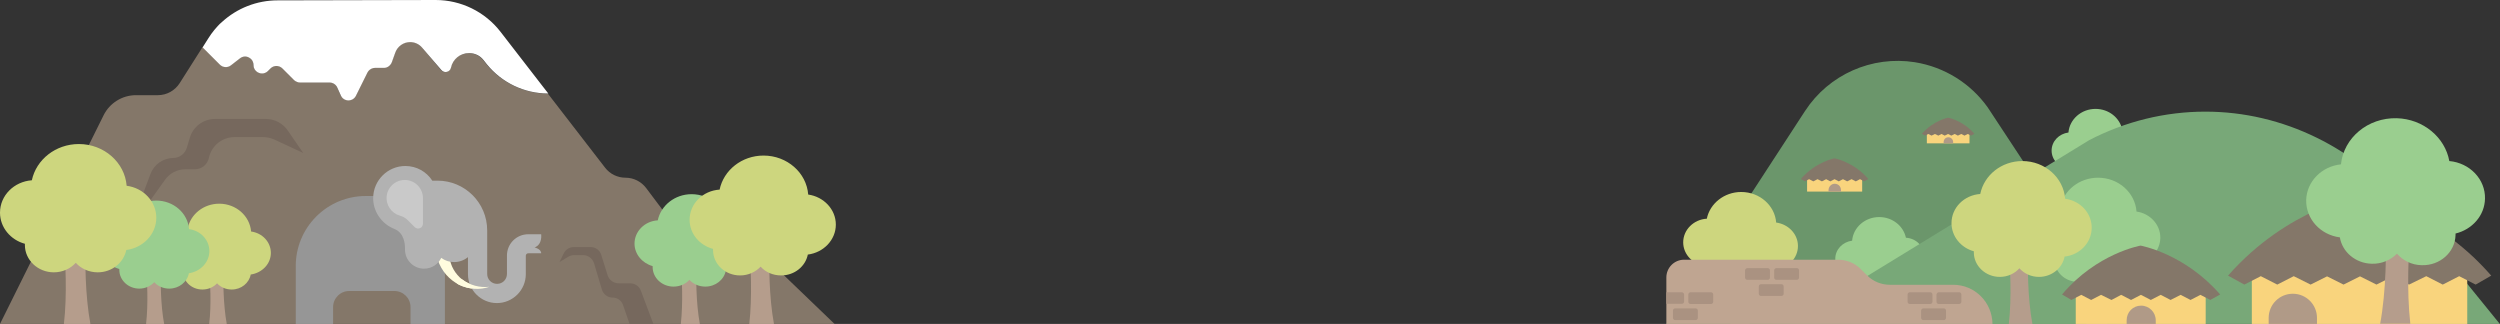 <?xml version="1.0" encoding="utf-8"?>
<!-- Generator: Adobe Illustrator 23.0.1, SVG Export Plug-In . SVG Version: 6.00 Build 0)  -->
<svg version="1.1" id="Livello_1" xmlns="http://www.w3.org/2000/svg" xmlns:xlink="http://www.w3.org/1999/xlink" x="0px" y="0px"
	 viewBox="0 0 1366 177" style="enable-background:new 0 0 1366 177;" xml:space="preserve">
<rect x="0" y="0" width="1366" height="177" fill="#333333" stroke="none"/>
<style type="text/css">
	.st0{fill:#F9D47D;}
	.st1{fill:#B09A87;}
	.st2{fill:#847769;}
	.st3{fill:#B59D8C;}
	.st4{fill:#CDD67E;}
	.st5{fill:#9ACE8F;}
	.st6{fill:#8CB882;}
	.st7{fill:#EEEEEE;}
	.st8{clip-path:url(#SVGID_2_);}
	.st9{fill:#EBF4E9;}
	.st10{fill:#FFEDBC;}
	.st11{fill:#959596;}
	.st12{fill:#B6A46A;}
	.st13{fill:#CC5945;}
	.st14{fill:#FFFFFF;}
	.st15{fill:#A34733;}
	.st16{fill:#59595B;}
	.st17{fill:#3E3E40;}
	.st18{fill:#CFD0D2;}
	.st19{fill:#C3C3C5;}
	.st20{fill:#E9E9EA;}
	.st21{fill:#FDD359;}
	.st22{fill:#F2BC19;}
	.st23{fill:#F1A72E;}
	.st24{fill:#E68030;}
	.st25{fill:#9BBFD4;}
	.st26{fill:#5C8AAD;}
	.st27{fill:#456981;}
	.st28{fill:#B2CA3C;}
	.st29{fill:#84983A;}
	.st30{fill:#DD816A;}
	.st31{fill:#656667;}
	.st32{fill:#828183;}
	.st33{fill:#97989B;}
	.st34{fill:#D7D6D7;}
	.st35{fill:#AEB0B1;}
	.st36{fill:#B36C57;}
	.st37{fill:#8F7C74;}
	.st38{fill:#748B99;}
	.st39{fill:#8FAEC0;}
	.st40{fill:#C9E5F5;}
	.st41{fill:#F2DB59;}
	.st42{fill:#F6DFD4;}
	.st43{fill:#CBA6B0;}
	.st44{fill:#9885A4;}
	.st45{fill:#D5C250;}
	.st46{fill:#CCD570;}
	.st47{fill:#9BC884;}
	.st48{fill:#85B769;}
	.st49{fill:#A8BD68;}
	.st50{fill:#F0DEAE;}
	.st51{fill:#EBD086;}
	.st52{fill:#DDC57F;}
	.st53{fill:#DEBE75;}
	.st54{fill:#70A071;}
	.st55{fill:#D4B66C;}
	.st56{fill:#738C9A;}
	.st57{fill:#D9AAAF;}
	.st58{fill:#DAC7BE;}
	.st59{fill:#6B986C;}
	.st60{fill:#B49B5D;}
	.st61{fill:#C2725D;}
	.st62{fill:#AD6753;}
	.st63{fill:#88A6B7;}
	.st64{fill:#808080;}
	.st65{fill:#FFFCDF;}
	.st66{fill:#999999;}
	.st67{fill:#B3B3B3;}
	.st68{clip-path:url(#SVGID_4_);}
	.st69{fill:#604B41;}
	.st70{fill:#686868;}
	.st71{fill:#818182;}
	.st72{fill:#818182;stroke:#818182;stroke-width:2;stroke-miterlimit:10;}
	.st73{fill:#9D8979;}
	.st74{fill:#E1A075;}
	.st75{fill:#BDC574;}
	.st76{fill:#C6B173;}
	.st77{fill:#76685D;}
	.st78{fill:#F2F2F2;}
	.st79{fill:#5D855E;}
	.st80{fill:#CCCCCC;}
	.st81{clip-path:url(#SVGID_6_);}
	.st82{fill:#6D7556;}
	.st83{fill:#919A71;}
	.st84{fill:#685E53;}
	.st85{fill:#BF705C;}
	.st86{clip-path:url(#SVGID_8_);}
	.st87{fill:#6E8794;}
	.st88{fill:#DABA6E;}
	.st89{fill:#4F7150;}
	.st90{fill:#5C835D;}
	.st91{clip-path:url(#SVGID_10_);}
	.st92{clip-path:url(#SVGID_12_);}
	.st93{opacity:0.5;}
	.st94{fill:#DDDDDD;}
	.st95{fill:url(#SVGID_13_);}
	.st96{fill:#E0D0A3;}
	.st97{opacity:0.75;fill:#DDDDDD;enable-background:new    ;}
	.st98{fill:#CDCCCC;}
	.st99{fill:#989999;}
	.st100{fill:url(#SVGID_14_);}
	.st101{clip-path:url(#SVGID_16_);}
	.st102{fill:#E2EEDD;}
	.st103{fill:#CEE3C7;}
	.st104{clip-path:url(#SVGID_18_);}
	.st105{fill:#F5F9F4;}
	.st106{fill:none;stroke:#A2887A;stroke-width:2;stroke-miterlimit:10;}
	.st107{fill:none;stroke:#A2887A;stroke-width:2;stroke-miterlimit:10;stroke-dasharray:12.818,12.818;}
	.st108{fill:none;stroke:#A2887A;stroke-width:2;stroke-miterlimit:10;stroke-dasharray:11.733,11.733;}
	.st109{fill:url(#SVGID_19_);}
	.st110{fill:url(#SVGID_20_);}
	.st111{fill:none;stroke:#C7C7C7;stroke-miterlimit:10;}
	.st112{clip-path:url(#SVGID_24_);}
	.st113{clip-path:url(#SVGID_26_);}
	.st114{fill:url(#SVGID_27_);}
	.st115{fill:url(#SVGID_28_);}
	.st116{clip-path:url(#SVGID_32_);}
	.st117{fill:#B8B583;}
	.st118{clip-path:url(#SVGID_34_);}
	.st119{fill:#F4F4F4;}
	.st120{clip-path:url(#SVGID_36_);}
	.st121{fill:#806458;}
	.st122{clip-path:url(#SVGID_38_);}
	.st123{clip-path:url(#SVGID_40_);}
	.st124{clip-path:url(#SVGID_42_);}
	.st125{fill:#8D7C6D;}
	.st126{fill:#E6E6E6;}
	.st127{fill:#E81F1F;}
	.st128{fill:#FDD36C;}
	.st129{fill:#9AC98D;}
	.st130{fill:#CCD57D;}
	.st131{fill:#83B773;}
	.st132{fill:#8EAFC0;}
	.st133{fill:#718C98;}
	.st134{fill:#647C85;}
	.st135{fill:#F3D85D;}
	.st136{fill:#E2826E;}
	.st137{fill:#B56A58;}
	.st138{fill:#98594B;}
	.st139{opacity:0.25;fill:#646465;}
	.st140{fill:none;stroke:#F9D47D;stroke-width:8;stroke-linecap:round;stroke-miterlimit:10;}
	.st141{fill:#978576;}
	.st142{fill:#B09A88;}
	.st143{fill:#665A4F;}
	.st144{fill:#7F7063;}
	.st145{clip-path:url(#SVGID_44_);}
	.st146{clip-path:url(#SVGID_46_);}
	.st147{fill:#74A374;}
	.st148{fill:#F0F0F0;}
	.st149{fill:#A5847F;}
	.st150{fill:#BC968F;}
	.st151{fill:#DBD2D1;}
	.st152{fill:#CCC1C0;}
	.st153{fill:#AAA3B2;}
	.st154{fill:#80ADC1;}
	.st155{fill:#92B280;}
	.st156{fill:#6B966B;}
	.st157{fill:#F4D68C;}
	.st158{fill:#A07A65;}
	.st159{fill:#D38D5E;}
	.st160{fill:#EFA26F;}
	.st161{fill:#E2915A;}
	.st162{fill:#C6865C;}
	.st163{fill:#527052;}
	.st164{fill:#648593;}
	.st165{fill:#656D72;}
	.st166{fill:#F2E5CB;}
	.st167{fill:#D1B77C;}
	.st168{fill:#78A878;}
	.st169{fill:#BFA591;}
	.st170{fill:#AA9281;}
	.st171{fill:#969696;}
	.st172{fill:#B2B2B2;}
	.st173{fill:#C9C9C9;}
</style>
<g>
	<path class="st156" d="M1164,177l-77.9-118.3c-9.4-13.2-23.7-22.1-39.8-24.7l0,0c-23.5-3.7-47,6.7-60,26.6L910.5,177H1164z"/>
	<g>
		<g>
			<g>
				<path class="st3" d="M1141.5,115.2c1.6-8.6,1.8-20.7,1.3-24.7c0,0,0,0,0,0c0,0,0,0,0,0c0,0,0,0,0,0h0c0.1-0.2,3.8-0.4,4.9-0.4
					c1.1,0,2,0.2,2,0.4c0,0,0,0.1,0,0.1c-0.5,4.3-1.1,15.7,0,24.7H1141.5z"/>
			</g>
			<path class="st5" d="M1121,82.3c0-5.1,4-9.2,9.2-9.9c0.6-7.2,7-12.9,14.8-12.9c7.2,0,13.2,4.8,14.6,11.3c5.6,0.3,9.9,4.7,9.9,10
				c0,4.6-3.3,8.4-7.7,9.6c0,0.1,0,0.3,0,0.4c0,4.7-4,8.4-9,8.4c-2.7,0-5.2-1.1-6.8-2.9c-1.6,1.8-4.1,2.9-6.8,2.9
				c-4.4,0-8.1-3-8.8-6.9C1125.1,91.6,1121,87.4,1121,82.3z"/>
		</g>
		<path class="st5" d="M1002.8,141.4c0-5.1,4-9.2,9.2-9.9c0.6-7.2,7-12.9,14.8-12.9c7.2,0,13.2,4.8,14.6,11.3
			c5.6,0.3,9.9,4.7,9.9,10c0,4.6-3.3,8.4-7.7,9.6c0,0.1,0,0.3,0,0.4c0,4.7-4,8.4-9,8.4c-2.7,0-5.2-1.1-6.8-2.9
			c-1.6,1.8-4.1,2.9-6.8,2.9c-4.4,0-8.1-3-8.8-6.9C1006.9,150.7,1002.8,146.5,1002.8,141.4z"/>
		<path class="st168" d="M1141.5,76.6C1161.3,66.3,1183,61,1205,61h0c42.4,0,82.8,19.8,110.9,54.4l50,61.6H977.5L1141.5,76.6z"/>
		<g>
			<g>
				<g>
					<path class="st3" d="M1151.4,177c-2.3-12.4-2.5-29.7-1.9-35.5c0,0,0,0,0,0c0,0,0,0,0,0c0,0,0,0,0,0h0c-0.1-0.3-5.4-0.5-6.9-0.5
						c-1.6,0-2.9,0.3-2.9,0.6c0,0,0,0.1,0.1,0.1c0.7,6.2,1.5,22.5,0,35.4H1151.4z"/>
				</g>
				<path class="st5" d="M1180.4,129.8c0-7.2-5.7-13.2-13-14.2c-0.8-10.4-9.9-18.5-21-18.5c-10.3,0-18.8,6.9-20.7,16.1
					c-7.9,0.5-14.1,6.7-14.1,14.3c0,6.6,4.7,12.1,11,13.8c0,0.2,0,0.4,0,0.6c0,6.7,5.7,12.1,12.8,12.1c3.9,0,7.3-1.6,9.7-4.2
					c2.3,2.6,5.8,4.2,9.7,4.2c6.3,0,11.5-4.3,12.5-9.9C1174.6,143.1,1180.4,137.1,1180.4,129.8z"/>
			</g>
			<g>
				
					<rect x="1134.2" y="158.6" transform="matrix(-1 -4.535495e-11 4.535495e-11 -1 2339.388 335.648)" class="st0" width="71" height="18.4"/>
				<path class="st2" d="M1169.6,134.2c0,0,23.9,4.2,43.5,26.7l-5.4,3l-5.4-2.8l-5.4,2.8l-5.4-2.8l-5.5,2.8l-5.4-2.8l-5.4,2.8v0
					l-5.4-2.8l-5.4,2.8l-5.4-2.8l-5.3,2.8l-5.7-2.8l-5.4,2.8l0,0l0,0l-5.4-2.8l-5.4,2.8l0,0l0,0l0,0l0,0l-5.1-3h0
					C1145.6,138.4,1169.6,134.2,1169.6,134.2z"/>
				<path class="st1" d="M1169.9,167L1169.9,167c4.4,0,8,3.6,8,8v2H1162v-2C1162,170.5,1165.5,167,1169.9,167z"/>
			</g>
			<g>
				<g>
					<path class="st3" d="M1110.5,177c-2.6-13.8-2.8-33-2.1-39.5c0,0,0,0,0,0c0,0,0,0,0,0c0,0,0,0,0,0h0c-0.1-0.3-6-0.6-7.7-0.6
						c-1.8,0-3.2,0.3-3.2,0.7c0,0,0,0.1,0.1,0.1c0.7,6.9,1.7,25.1,0,39.4H1110.5z"/>
				</g>
				<path class="st4" d="M1142.9,124.4c0-8.1-6.3-14.7-14.5-15.8c-0.9-11.5-11-20.6-23.4-20.6c-11.4,0-20.9,7.7-23,18
					c-8.8,0.6-15.7,7.5-15.7,15.9c0,7.3,5.2,13.5,12.2,15.4c0,0.2,0,0.4,0,0.6c0,7.4,6.4,13.4,14.2,13.4c4.3,0,8.1-1.8,10.7-4.7
					c2.6,2.9,6.4,4.7,10.7,4.7c7,0,12.8-4.8,14-11.1C1136.4,139.3,1142.9,132.6,1142.9,124.4z"/>
			</g>
		</g>
		<g>
			<rect x="1230.4" y="146.9" class="st0" width="117.7" height="30.1"/>
			<path class="st2" d="M1289.5,106.7c0,0-39.7,7-72.1,43.9l8.9,4.9l9-4.6l9,4.6l9-4.6l9.2,4.6l9-4.5l9,4.5v0l9-4.5l9,4.5l9-4.5
				l8.8,4.5l9.4-4.6l9,4.6l0,0l0,0l9-4.6l9,4.6l0,0l0,0l0,0l0,0l8.5-4.9h0C1329.1,113.7,1289.5,106.7,1289.5,106.7z"/>
			<path class="st1" d="M1252.8,160.5L1252.8,160.5c-7.3,0-13.2,5.9-13.2,13.2v3.3h26.4v-3.3C1266,166.4,1260.1,160.5,1252.8,160.5z
				"/>
		</g>
		<g>
			<g>
				<path class="st3" d="M1300.5,177c3.3-17.4,3.6-41.7,2.7-49.9c0,0,0,0,0,0c0,0,0,0,0,0c0,0,0,0,0-0.1h0c0.2-0.4,7.7-0.8,9.8-0.8
					c2.3,0,4.1,0.4,4.1,0.8c0,0.1,0,0.1-0.1,0.2c-0.9,8.7-2.1,31.6,0,49.7H1300.5z"/>
			</g>
			<path class="st5" d="M1260.1,109.3c0.3-10.2,8.5-18.4,19-19.5c1.5-14.5,14.7-25.6,30.5-25.2c14.5,0.4,26.4,10.5,28.7,23.4
				c11.2,1,19.8,10,19.5,20.6c-0.2,9.2-7,16.8-16.1,19c0,0.3,0,0.5,0,0.8c-0.2,9.4-8.5,16.8-18.5,16.5c-5.5-0.1-10.3-2.6-13.5-6.3
				c-3.4,3.5-8.4,5.7-13.8,5.5c-8.9-0.2-16.1-6.5-17.4-14.4C1267.8,128.3,1259.9,119.6,1260.1,109.3z"/>
		</g>
	</g>
	<g>
		<g>
			<path class="st3" d="M956,177c-2.1-11.2-2.3-26.8-1.7-32c0,0,0,0,0,0c0,0,0,0,0,0c0,0,0,0,0,0h0c-0.1-0.3-4.9-0.5-6.3-0.5
				c-1.5,0-2.6,0.2-2.6,0.5c0,0,0,0.1,0.1,0.1c0.6,5.6,1.4,20.3,0,31.9H956z"/>
		</g>
		<path class="st4" d="M982.4,134.4c0-6.5-5.2-11.9-11.9-12.8c-0.7-9.3-9-16.7-19.1-16.7c-9.3,0-17.1,6.3-18.8,14.6
			c-7.2,0.4-12.9,6.1-12.9,12.9c0,5.9,4.2,10.9,10,12.5c0,0.2,0,0.3,0,0.5c0,6,5.2,10.9,11.6,10.9c3.5,0,6.7-1.5,8.8-3.8
			c2.1,2.3,5.3,3.8,8.8,3.8c5.7,0,10.5-3.9,11.4-9C977.2,146.4,982.4,141,982.4,134.4z"/>
	</g>
	<g>
		<path class="st169" d="M1067.2,155.6h-34.6c-4.6,0-9.1-1.8-12.4-5.1l-3.5-3.5c-3.3-3.3-7.7-5.1-12.4-5.1h-84.1
			c-5.4,0-9.7,4.4-9.7,9.7v25.3v0.2h178.2C1088.6,165.2,1079.1,155.6,1067.2,155.6z"/>
		<g>
			<g>
				<path class="st170" d="M1059.3,159.7h11.2c0.6,0,1.2,0.5,1.2,1.2v4c0,0.6-0.5,1.2-1.2,1.2h-11.2c-0.6,0-1.2-0.5-1.2-1.2v-4
					C1058.2,160.3,1058.7,159.7,1059.3,159.7z"/>
			</g>
			<g>
				<path class="st170" d="M1043.5,159.7h11.2c0.6,0,1.2,0.5,1.2,1.2v4c0,0.6-0.5,1.2-1.2,1.2h-11.2c-0.6,0-1.2-0.5-1.2-1.2v-4
					C1042.3,160.3,1042.8,159.7,1043.5,159.7z"/>
			</g>
			<g>
				<path class="st170" d="M1050.9,168.5h11.2c0.6,0,1.2,0.5,1.2,1.2v4c0,0.6-0.5,1.2-1.2,1.2h-11.2c-0.6,0-1.2-0.5-1.2-1.2v-4
					C1049.8,169,1050.3,168.5,1050.9,168.5z"/>
			</g>
		</g>
		<g>
			<g>
				<path class="st170" d="M970.6,146.5h11.2c0.6,0,1.2,0.5,1.2,1.2v4c0,0.6-0.5,1.2-1.2,1.2h-11.2c-0.6,0-1.2-0.5-1.2-1.2v-4
					C969.4,147.1,970,146.5,970.6,146.5z"/>
			</g>
			<g>
				<path class="st170" d="M954.7,146.5h11.2c0.6,0,1.2,0.5,1.2,1.2v4c0,0.6-0.5,1.2-1.2,1.2h-11.2c-0.6,0-1.2-0.5-1.2-1.2v-4
					C953.6,147.1,954.1,146.5,954.7,146.5z"/>
			</g>
			<g>
				<path class="st170" d="M962.2,155.3h11.2c0.6,0,1.2,0.5,1.2,1.2v4c0,0.6-0.5,1.2-1.2,1.2h-11.2c-0.6,0-1.2-0.5-1.2-1.2v-4
					C961,155.8,961.6,155.3,962.2,155.3z"/>
			</g>
		</g>
		<g>
			<g>
				<g>
					<path class="st170" d="M923.7,159.7h11.2c0.6,0,1.2,0.5,1.2,1.2v4c0,0.6-0.5,1.2-1.2,1.2h-11.2c-0.6,0-1.2-0.5-1.2-1.2v-4
						C922.5,160.3,923,159.7,923.7,159.7z"/>
				</g>
				<g>
					<path class="st170" d="M915.3,168.5h11.2c0.6,0,1.2,0.5,1.2,1.2v4c0,0.6-0.5,1.2-1.2,1.2h-11.2c-0.6,0-1.2-0.5-1.2-1.2v-4
						C914.1,169,914.6,168.5,915.3,168.5z"/>
				</g>
			</g>
			<g>
				<path class="st170" d="M919,159.7h-8.5v6.3h8.5c0.6,0,1.2-0.5,1.2-1.2v-4C920.1,160.3,919.6,159.7,919,159.7z"/>
			</g>
		</g>
	</g>
	<g>
		
			<rect x="987.4" y="96.9" transform="matrix(-1 -4.533630e-11 4.533630e-11 -1 2004.891 201.578)" class="st0" width="30.1" height="7.8"/>
		<path class="st2" d="M1002.4,86.5c0,0,10.2,1.8,18.5,11.3l-2.3,1.3l-2.3-1.2l-2.3,1.2l-2.3-1.2l-2.4,1.2l-2.3-1.2l-2.3,1.2v0
			l-2.3-1.2l-2.3,1.2l-2.3-1.2l-2.3,1.2l-2.4-1.2l-2.3,1.2l0,0l0,0l-2.3-1.2l-2.3,1.2l0,0l0,0l0,0l0,0l-2.2-1.3h0
			C992.2,88.3,1002.4,86.5,1002.4,86.5z"/>
		<path class="st1" d="M1002.5,100.4L1002.5,100.4c1.9,0,3.4,1.5,3.4,3.4v0.9h-6.8v-0.9C999.2,101.9,1000.7,100.4,1002.5,100.4z"/>
	</g>
	<g>
		
			<rect x="1052.9" y="72.3" transform="matrix(-1 -4.533319e-11 4.533319e-11 -1 2129.031 150.624)" class="st0" width="23.3" height="6"/>
		<path class="st2" d="M1064.5,64.3c0,0,7.9,1.4,14.3,8.8l-1.8,1l-1.8-0.9l-1.8,0.9l-1.8-0.9l-1.8,0.9l-1.8-0.9l-1.8,0.9v0l-1.8-0.9
			l-1.8,0.9l-1.8-0.9l-1.7,0.9l-1.9-0.9l-1.8,0.9l0,0l0,0l-1.8-0.9l-1.8,0.9l0,0l0,0l0,0l0,0l-1.7-1h0
			C1056.6,65.7,1064.5,64.3,1064.5,64.3z"/>
		<path class="st1" d="M1064.6,75L1064.6,75c1.4,0,2.6,1.2,2.6,2.6v0.7h-5.2v-0.7C1062,76.2,1063.1,75,1064.6,75z"/>
	</g>
</g>
<g>
	<g>
		<g>
			<g>
				<path class="st2" d="M56.6,63c3.3-6.7,10.2-11,17.7-11h12c4.8,0,9.3-2.5,11.9-6.6l12.5-19.7l9.4,9.4c1.6,1.6,4.2,1.8,6.1,0.4
					l4.9-3.8c3-2.3,7.4-0.2,7.4,3.6c0,4.1,5,6.2,7.9,3.3l1.4-1.4c1.8-1.8,4.7-1.8,6.5,0l6.4,6.4c0.9,0.9,2,1.3,3.3,1.3H180
					c1.8,0,3.5,1.1,4.2,2.8l1.9,4.2c1.6,3.6,6.6,3.7,8.3,0.2l6.3-12.7c0.8-1.6,2.4-2.5,4.1-2.5h4.9c1.9,0,3.7-1.2,4.3-3.1l1.9-5.3
					c1.2-3.4,4.4-5.7,8.1-5.7c2.5,0,4.9,1.1,6.5,3L241,38.3c1.6,1.9,4.7,1.1,5.2-1.3l0,0c1-4.7,5.1-8,9.9-8l0,0c3,0,5.9,1.4,7.8,3.7
					l1.9,2.4c8.2,10.1,20.6,16,33.6,16.1l31.2,40.4c2.7,3.5,6.8,5.5,11.2,5.5c4.4,0,8.6,2.1,11.3,5.7l9.7,12.9
					c2.6,3.4,6.6,5.5,10.9,5.6l6.9,0.2c11.8,0.4,23,5.1,31.5,13.3L456,177H0L56.6,63z"/>
				<path class="st14" d="M266,35.1l-1.9-2.4c-1.9-2.4-4.8-3.7-7.8-3.7l0,0c-4.8,0-8.9,3.3-9.9,8l0,0c-0.5,2.4-3.6,3.2-5.2,1.3
					L230.6,26c-1.6-1.9-4-3-6.5-3c-3.6,0-6.9,2.3-8.1,5.7l-1.9,5.3c-0.7,1.8-2.4,3.1-4.3,3.1h-4.9c-1.7,0-3.3,1-4.1,2.5l-6.3,12.7
					c-1.7,3.5-6.8,3.4-8.3-0.2l-1.9-4.2c-0.7-1.7-2.4-2.8-4.2-2.8h-16.1c-1.2,0-2.4-0.5-3.3-1.3l-6.4-6.4c-1.8-1.8-4.7-1.8-6.5,0
					l-1.4,1.4c-2.9,2.9-7.9,0.8-7.9-3.3c0-3.8-4.4-6-7.4-3.6l-4.9,3.8c-1.8,1.4-4.4,1.3-6.1-0.4l-9.4-9.4l3.1-4.9
					c0.5-0.8,1.1-1.6,1.6-2.4c1.1-1.5,2.3-3,3.6-4.4c0.7-0.8,1.5-1.5,2.3-2.2c8.2-7.5,19-11.8,30.4-11.8L238,0
					c13.9,0,27,6.4,35.5,17.4l22.9,29.6l3.2,4.1C286.5,51.1,274.2,45.2,266,35.1z"/>
			</g>
			<path class="st77" d="M157.3,71.4c-2.7-4-7.2-6.4-12-6.4h-27.8c-6.4,0-12,4.2-13.8,10.3l-1.6,5.4c-1,3.3-4,5.6-7.4,5.6
				c-5.6,0.1-10.5,3.5-12.5,8.8L71,125l19.2-26.8c2.5-3.5,6.6-5.7,11-5.7h5.3c3.8,0,7-2.7,7.7-6.5c1.5-6.5,7.3-11.1,14-11.1h15.5
				c2.1,0,4.2,0.5,6.1,1.3l15.9,7.4L157.3,71.4z"/>
		</g>
	</g>
	<g>
		<g>
			<g>
				<path class="st3" d="M123.9,177c-1.9-10.2-2.1-24.4-1.6-29.2c0,0,0,0,0,0c0,0,0,0,0,0c0,0,0,0,0,0h0c-0.1-0.3-4.5-0.5-5.7-0.5
					c-1.3,0-2.4,0.2-2.4,0.5c0,0,0,0.1,0.1,0.1c0.5,5.1,1.3,18.5,0,29.1H123.9z"/>
			</g>
			<path class="st4" d="M148,138.2c0-6-4.7-10.9-10.8-11.7c-0.7-8.5-8.2-15.2-17.4-15.2c-8.5,0-15.6,5.7-17.2,13.3
				c-6.6,0.4-11.7,5.5-11.7,11.8c0,5.4,3.9,10,9.1,11.4c0,0.2,0,0.3,0,0.5c0,5.5,4.7,9.9,10.6,9.9c3.2,0,6.1-1.3,8-3.4
				c1.9,2.1,4.8,3.4,8,3.4c5.2,0,9.5-3.5,10.4-8.2C143.2,149.1,148,144.2,148,138.2z"/>
		</g>
		<g>
			<g>
				<path class="st3" d="M89.7,177c-2-10.4-2.1-25.1-1.6-29.9c0,0,0,0,0,0c0,0,0,0,0,0c0,0,0,0,0,0h0c-0.1-0.3-4.6-0.5-5.9-0.5
					c-1.4,0-2.5,0.2-2.5,0.5c0,0,0,0.1,0.1,0.1c0.6,5.2,1.3,19,0,29.9H89.7z"/>
			</g>
			<path class="st5" d="M114.4,137.2c0-6.1-4.8-11.2-11.1-12c-0.7-8.7-8.4-15.6-17.9-15.6c-8.7,0-16,5.9-17.6,13.6
				c-6.7,0.4-12,5.7-12,12.1c0,5.5,4,10.2,9.4,11.7c0,0.2,0,0.3,0,0.5c0,5.6,4.9,10.2,10.9,10.2c3.3,0,6.2-1.4,8.2-3.5
				c2,2.2,4.9,3.5,8.2,3.5c5.3,0,9.8-3.6,10.7-8.4C109.5,148.4,114.4,143.3,114.4,137.2z"/>
		</g>
		<g>
			<g>
				<path class="st3" d="M49.4,177c-2.9-15.2-3.1-36.5-2.4-43.6c0,0,0,0,0,0c0,0,0,0,0,0c0,0,0,0,0,0h0c-0.2-0.4-6.7-0.7-8.6-0.7
					c-2,0-3.6,0.3-3.6,0.7c0,0.1,0,0.1,0.1,0.2c0.8,7.6,1.9,27.7,0,43.5H49.4z"/>
			</g>
			<path class="st4" d="M85.4,119c0-8.9-7-16.3-16.2-17.5c-1-12.7-12.3-22.8-26.1-22.8c-12.7,0-23.3,8.5-25.7,19.8
				C7.7,99.2,0,106.8,0,116.2c0,8.1,5.8,14.9,13.6,17c0,0.2,0,0.4,0,0.7c0,8.2,7.1,14.9,15.8,14.9c4.8,0,9.1-2,12-5.2
				c2.9,3.2,7.2,5.2,12,5.2c7.8,0,14.2-5.3,15.6-12.2C78.2,135.4,85.4,128,85.4,119z"/>
		</g>
	</g>
	<g>
		<path class="st171" d="M172.8,118.3L172.8,118.3c7.2-7.2,16.9-11.2,27-11.2h43.3v27.2V177h-18.8v-9.2c0-4.9-4-8.8-8.8-8.8h-24.7
			c-4.9,0-8.8,4-8.8,8.8v9.2h-20.4v-31.7C161.6,135.2,165.6,125.5,172.8,118.3z"/>
		<path class="st65" d="M245.6,140.5c0.3,2.3,1,4.6,2.2,6.7c1.2,2.1,2.8,4,4.8,5.6c2,1.5,4.3,2.7,6.9,3.4c2.5,0.7,5.3,0.9,8,0.5
			c-2.6,0.9-5.4,1.3-8.2,1.1c-2.8-0.2-5.7-0.9-8.4-2.2c-2.6-1.3-5.1-3.2-7.1-5.5c-2-2.3-3.6-5.1-4.6-8.1l0-0.1
			c-0.6-1.7,0.4-3.6,2.1-4.2s3.6,0.4,4.2,2.1C245.6,140,245.6,140.3,245.6,140.5z"/>
		<path class="st172" d="M203.9,108.3c0-9.7,7.9-17.6,17.6-17.6c6.2,0,11.6,3.2,14.7,8h2.8c15,0,27.2,12.1,27.2,27.2v8.8v2.8v12.2
			c0,3,2.4,5.4,5.4,5.4c3,0,5.4-2.4,5.4-5.4v-10.1c0-6.4,5.2-11.6,11.6-11.6h7.1c0,0,0.8,5.6-3.6,7.2c0,0,3.6,0.8,3.6,3.2h-7.1
			c-0.7,0-1.3,0.6-1.3,1.3v10.1c0,8.7-7.1,15.8-15.8,15.8c-8.7,0-15.8-7.1-15.8-15.8v-9.3c-2.1,1.7-4.7,2.7-7.6,2.7
			c-2.6,0-5-0.8-7-2.3c-1.7,3.5-5.2,5.9-9.4,5.9c-5.7,0-10.4-4.6-10.4-10.4c0-0.3,0-0.5,0-0.7c0-2.2-0.4-8.5-5.8-10.6
			C208.9,122.5,203.9,116,203.9,108.3z"/>
		<path class="st173" d="M231.1,108.3c0-5.9-5.1-10.6-11.1-9.9c-4.5,0.5-8.2,4.1-8.7,8.6c-0.6,5,2.6,9.5,7.1,10.8
			c1.7,0.5,3.3,1.3,4.5,2.6l3.7,3.7c0.8,0.8,2,1,3,0.5c1-0.4,1.5-1.5,1.5-2.5v-13.3l0,0C231.1,108.6,231.1,108.4,231.1,108.3z"/>
		<path class="st65" d="M259.5,156.1c-2.5-0.7-4.9-1.9-6.9-3.4c-0.1-0.1-0.2-0.2-0.4-0.3c-0.9,0.8-1.7,1.7-2.6,2.5
			c0.4,0.2,0.8,0.5,1.2,0.7c2.7,1.3,5.5,2,8.4,2.2c2.8,0.2,5.7-0.2,8.2-1.1C264.8,157,262.1,156.8,259.5,156.1z"/>
	</g>
	<g>
		<g>
			<g>
				<path class="st3" d="M382.4,177c-2.1-11-2.2-26.4-1.7-31.5c0,0,0,0,0,0c0,0,0,0,0,0c0,0,0,0,0,0h0c-0.1-0.3-4.8-0.5-6.2-0.5
					c-1.4,0-2.6,0.2-2.6,0.5c0,0,0,0.1,0.1,0.1c0.6,5.5,1.3,20,0,31.4H382.4z"/>
			</g>
			<path class="st5" d="M408.4,135.1c0-6.4-5.1-11.8-11.7-12.6c-0.7-9.2-8.9-16.4-18.8-16.4c-9.2,0-16.8,6.2-18.5,14.3
				c-7.1,0.4-12.7,6-12.7,12.7c0,5.8,4.2,10.7,9.9,12.3c0,0.2,0,0.3,0,0.5c0,5.9,5.1,10.7,11.4,10.7c3.5,0,6.6-1.4,8.7-3.7
				c2.1,2.3,5.2,3.7,8.7,3.7c5.6,0,10.3-3.8,11.2-8.8C403.3,146.9,408.4,141.6,408.4,135.1z"/>
		</g>
		<g>
			<g>
				<path class="st3" d="M422.9,177c-2.7-14.2-2.9-34.2-2.2-40.8c0,0,0,0,0,0c0,0,0,0,0,0c0,0,0,0,0,0h0c-0.1-0.4-6.3-0.6-8-0.6
					c-1.9,0-3.4,0.3-3.4,0.7c0,0,0,0.1,0.1,0.1c0.8,7.2,1.7,25.9,0,40.7H422.9z"/>
			</g>
			<path class="st4" d="M456.7,122.7c0-8.3-6.6-15.2-15.1-16.4C440.7,94.4,430.1,85,417.2,85c-11.9,0-21.8,8-24,18.6
				c-9.2,0.6-16.4,7.7-16.4,16.5c0,7.6,5.4,13.9,12.8,15.9c0,0.2,0,0.4,0,0.6c0,7.7,6.6,13.9,14.8,13.9c4.5,0,8.5-1.9,11.2-4.8
				c2.7,3,6.7,4.8,11.2,4.8c7.3,0,13.3-4.9,14.6-11.4C450,138,456.7,131.1,456.7,122.7z"/>
		</g>
	</g>
	<path class="st77" d="M308,138.5c1-2.1,3.1-3.5,5.5-3.5h9.3c2.6,0,4.9,1.7,5.7,4.2l3.5,11.2c0.8,2.6,3.3,4.4,6,4.4h6.3
		c2.6,0,5,1.6,5.9,4.1L357,177h-13l-3.6-10.4c-0.8-2.4-3.1-4-5.7-4c-2.7,0-5-1.8-5.8-4.3l-4.3-14.4c-0.8-2.6-3.2-4.5-6-4.5h-4.9
		c-1.1,0-2.2,0.3-3.2,0.9l-4.8,2.9L308,138.5z"/>
</g>
</svg>
